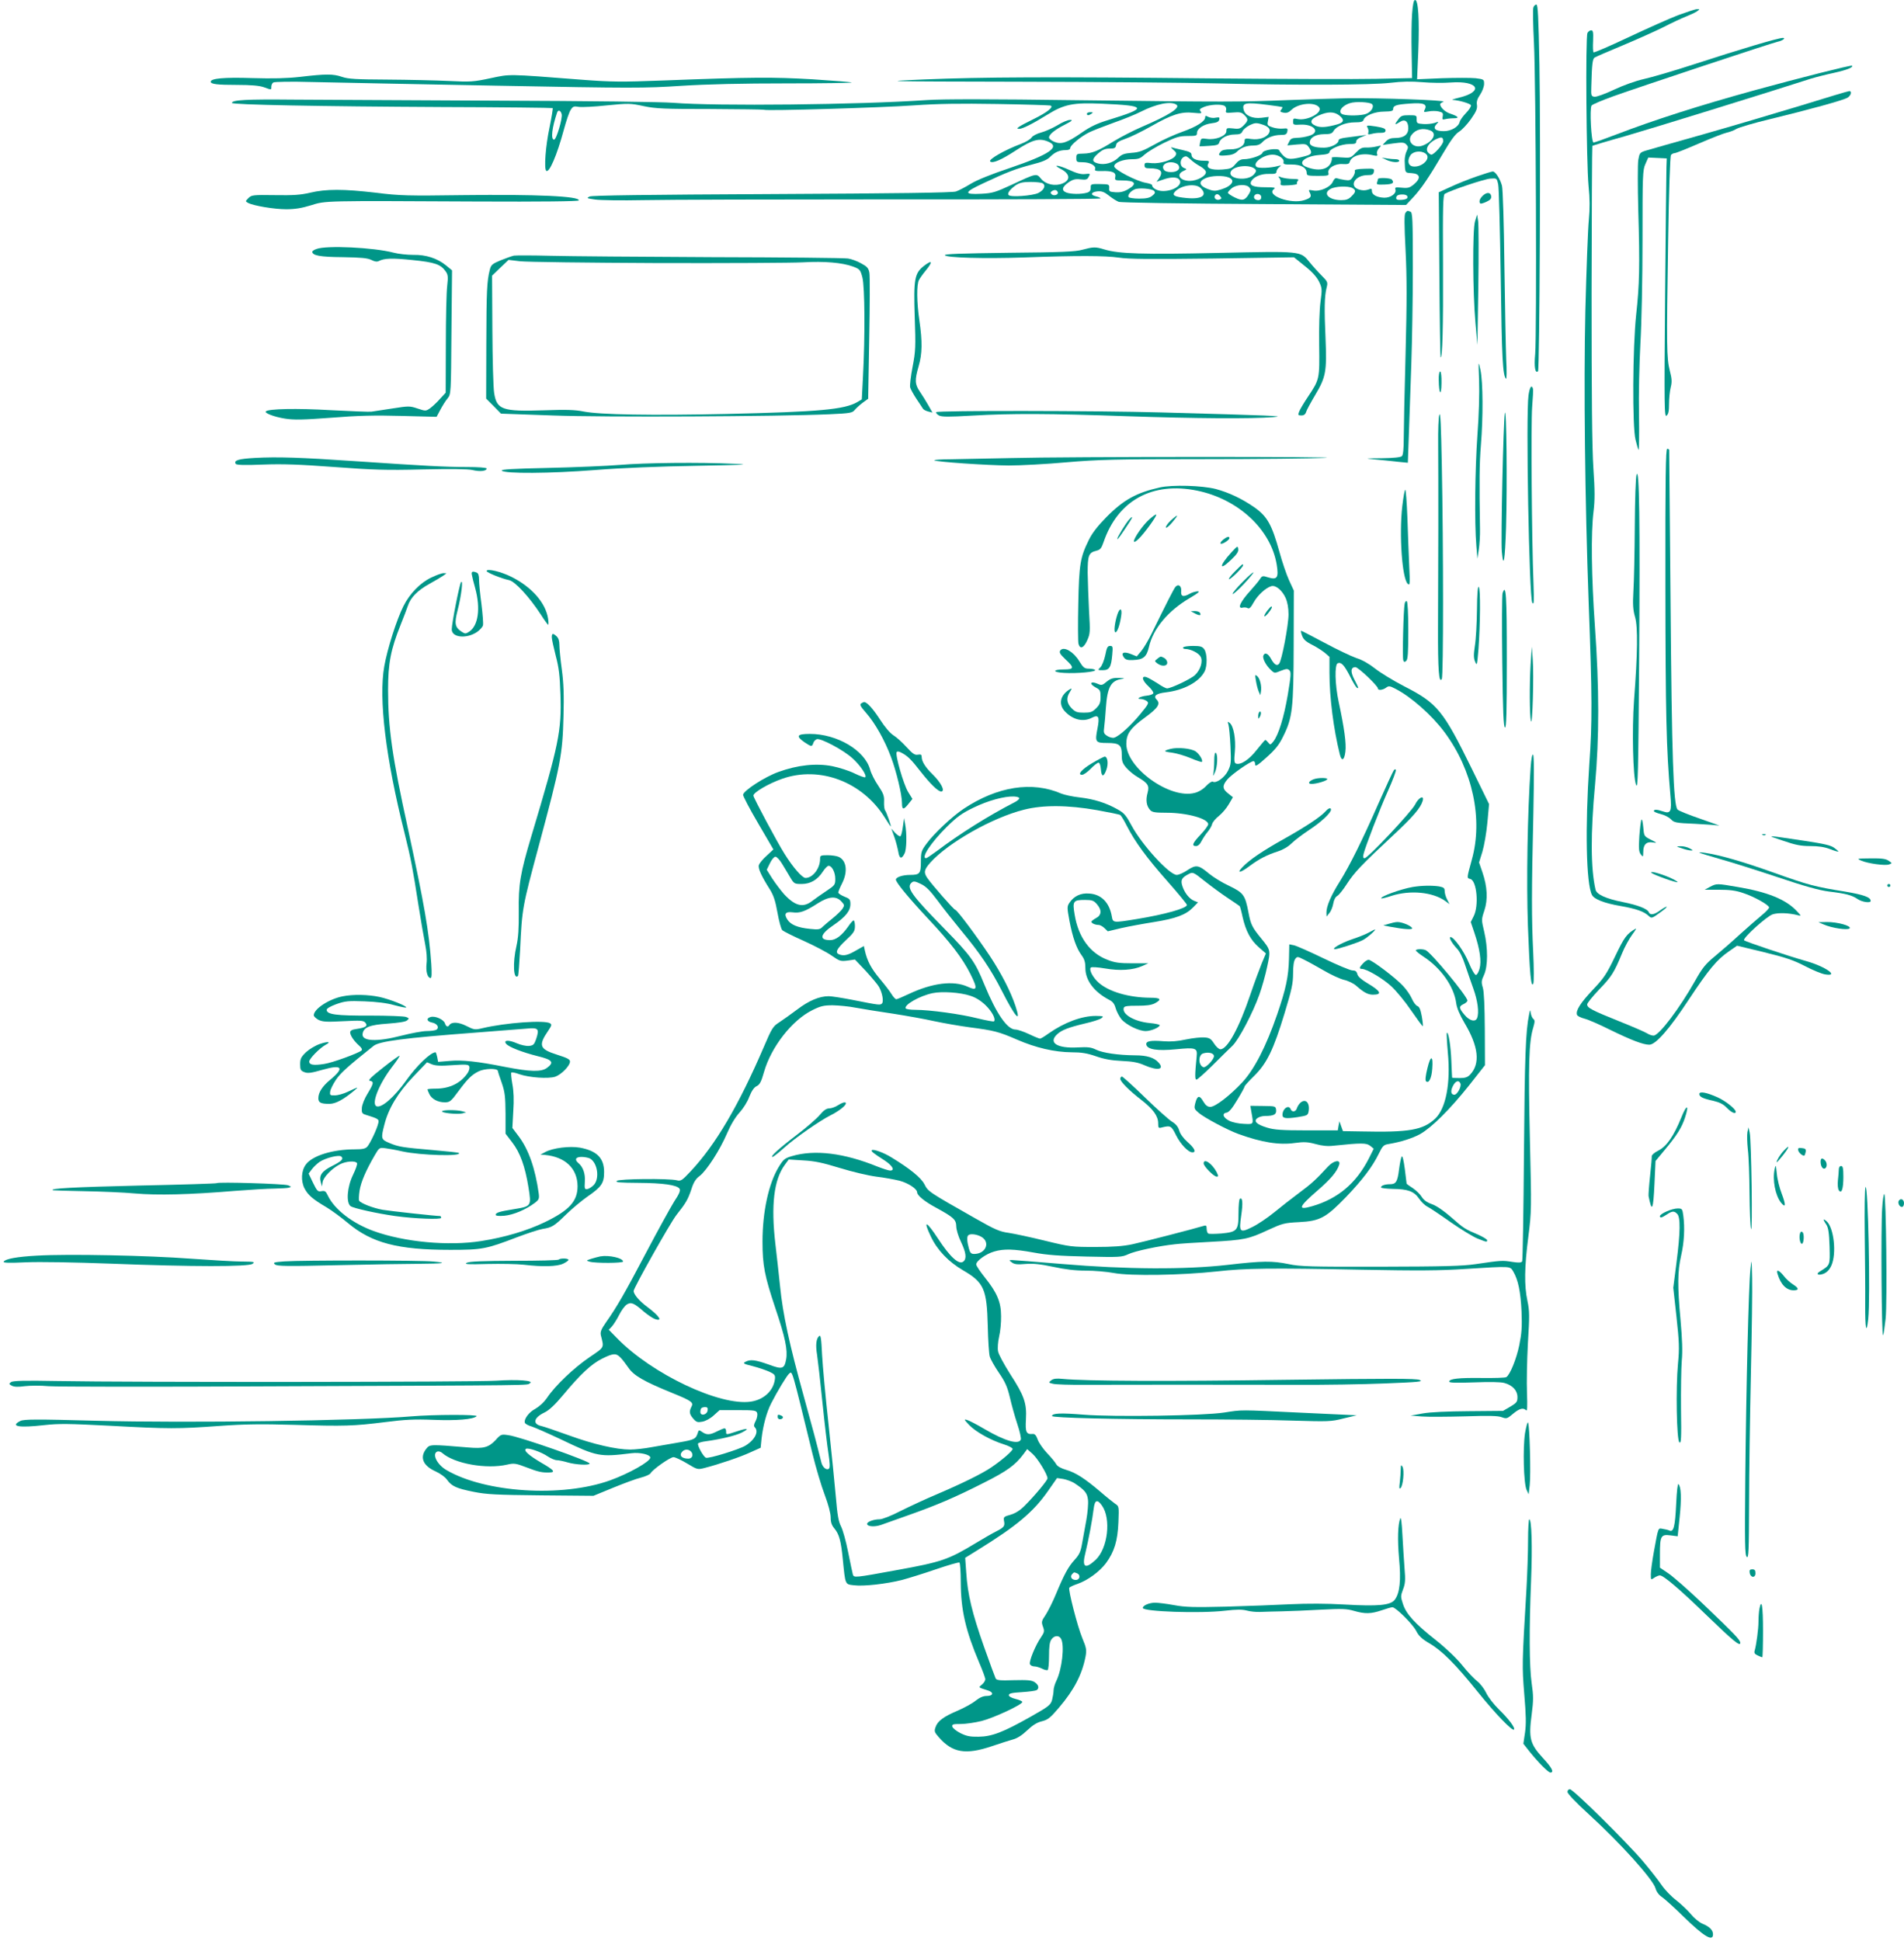<?xml version="1.0" standalone="no"?>
<!DOCTYPE svg PUBLIC "-//W3C//DTD SVG 20010904//EN"
 "http://www.w3.org/TR/2001/REC-SVG-20010904/DTD/svg10.dtd">
<svg version="1.0" xmlns="http://www.w3.org/2000/svg"
 width="1256pt" height="1280pt" viewBox="0 0 1256 1280"
 preserveAspectRatio="xMidYMid meet">
<g transform="translate(0,1280) scale(0.1,-0.1)"
fill="#009688" stroke="none">
<path d="M9315 12708 c-4 -51 -5 -167 -3 -258 l3 -165 -235 -5 c-129 -3 -622
-1 -1095 3 -1063 11 -1504 9 -1890 -7 -296 -13 -289 -13 630 -15 512 -1 1099
-6 1305 -11 530 -13 1013 -11 1143 4 75 9 139 10 210 4 56 -5 141 -6 188 -2
181 13 220 -60 54 -100 -33 -8 -52 -15 -43 -15 43 -2 117 -24 121 -35 3 -7
-12 -31 -33 -52 -21 -22 -39 -48 -41 -58 -7 -32 -56 -61 -104 -61 -57 0 -75
17 -50 45 18 20 18 20 -12 9 -17 -5 -51 -9 -74 -7 -41 3 -44 5 -44 31 1 26 -1
27 -50 27 -45 0 -54 -3 -73 -30 -26 -34 -22 -37 13 -14 33 21 55 4 55 -42 0
-42 -30 -64 -85 -64 -30 0 -47 -6 -63 -23 l-21 -23 70 10 c59 8 72 7 85 -6 14
-14 15 -20 3 -45 -8 -15 -13 -44 -13 -63 3 -83 1 -79 47 -82 56 -4 62 -33 15
-73 -28 -23 -39 -27 -80 -23 -42 4 -48 3 -43 -12 8 -26 -31 -55 -74 -54 -48 2
-81 19 -81 44 0 17 -3 18 -26 9 -19 -6 -37 -6 -60 1 -69 23 -25 95 57 95 31 0
38 4 42 22 4 21 1 22 -63 20 -49 -2 -66 -5 -63 -15 3 -6 -2 -24 -12 -38 -15
-23 -22 -26 -54 -21 -20 3 -43 8 -51 11 -10 4 -19 -3 -28 -23 -16 -36 -86 -67
-132 -57 -28 5 -30 4 -20 -14 14 -27 7 -36 -36 -50 -88 -29 -256 32 -200 73
13 10 2 12 -58 12 -82 0 -109 13 -90 43 18 28 66 47 117 45 36 -1 47 2 47 14
0 9 8 22 18 30 16 13 15 14 -8 8 -48 -13 -125 -16 -140 -6 -33 23 43 81 105
81 39 0 78 -27 72 -49 -3 -14 5 -17 53 -16 63 0 100 -21 100 -57 0 -16 9 -18
74 -18 67 0 74 2 69 19 -8 31 43 63 94 59 32 -2 43 1 46 13 11 42 83 63 154
45 28 -6 32 -5 27 9 -4 9 2 25 12 37 19 20 19 20 -16 12 -19 -5 -50 -8 -69 -7
-27 1 -40 -6 -67 -34 -34 -35 -35 -36 -99 -31 -36 3 -62 2 -60 -2 3 -5 0 -20
-6 -34 -21 -46 -85 -57 -161 -27 -64 24 -13 71 87 79 47 3 65 9 65 19 0 21 78
53 131 53 37 0 46 3 45 16 0 10 12 22 34 30 l35 14 -40 -5 c-22 -3 -64 -8 -92
-12 -35 -4 -53 -10 -53 -19 0 -22 -49 -47 -93 -48 -62 -1 -97 11 -97 33 0 33
37 55 93 56 42 0 54 4 64 21 18 32 80 57 140 57 41 0 54 4 58 17 9 28 74 54
137 54 47 1 58 4 58 17 0 23 22 30 112 36 88 7 115 -4 97 -39 -10 -18 -8 -19
25 -13 19 4 49 4 66 0 27 -6 31 -11 27 -32 -4 -21 -2 -24 17 -19 11 3 37 6 56
6 40 0 31 12 -22 30 -34 10 -68 42 -68 63 0 4 10 11 22 16 27 10 -428 26 -637
23 -82 -2 -256 -7 -385 -12 -318 -13 -405 -13 -1386 -1 -584 8 -897 8 -1000 1
-449 -31 -1390 -41 -1674 -18 -81 6 -548 12 -1160 14 -564 3 -1171 6 -1350 7
-303 3 -400 -2 -400 -22 0 -12 578 -23 1389 -27 398 -1 725 -5 727 -7 2 -2 -7
-60 -21 -128 -26 -122 -37 -270 -22 -285 19 -19 71 102 116 269 16 59 36 119
46 133 14 22 21 25 53 19 20 -3 104 1 186 10 142 14 154 14 242 -5 81 -17 136
-19 439 -19 191 -1 350 -3 354 -5 13 -9 781 14 990 29 160 11 300 13 550 9
185 -3 342 -8 350 -10 26 -8 -20 -45 -114 -91 -97 -48 -120 -63 -92 -63 22 0
90 34 185 93 113 70 171 81 360 73 299 -13 305 -27 45 -107 -76 -23 -120 -44
-179 -85 -95 -66 -134 -79 -180 -59 -19 8 -34 20 -34 28 0 20 38 51 105 85 47
24 54 31 35 31 -14 1 -52 -15 -84 -35 -32 -19 -81 -41 -108 -48 -27 -7 -55
-21 -63 -33 -8 -12 -40 -31 -70 -42 -107 -40 -217 -103 -203 -116 15 -15 73
10 168 72 111 72 154 84 214 59 84 -35 10 -85 -258 -176 -114 -38 -211 -77
-252 -102 -36 -22 -80 -45 -98 -51 -22 -8 -387 -13 -1211 -17 -835 -4 -1187
-9 -1205 -16 -23 -11 -20 -12 35 -20 33 -5 177 -7 320 -4 143 3 880 5 1638 5
757 -1 1377 2 1377 6 0 4 -14 10 -31 14 -39 9 -32 29 12 33 27 2 44 -4 75 -29
21 -17 50 -35 63 -40 14 -6 420 -12 960 -15 l936 -6 46 49 c54 58 102 128 198
291 53 90 82 129 107 144 18 11 53 48 77 82 35 50 43 69 40 93 -4 22 2 42 21
69 14 21 26 53 26 70 0 30 -1 31 -56 38 -30 3 -130 3 -221 0 l-165 -7 8 185
c8 208 0 338 -21 338 -9 0 -15 -26 -20 -92z m-264 -595 c16 -16 -6 -52 -39
-64 -30 -12 -121 -14 -152 -4 -39 12 -12 57 46 75 36 12 131 7 145 -7z m-1291
-3 c30 -20 -46 -69 -235 -150 -55 -24 -134 -65 -177 -91 -101 -63 -143 -81
-200 -82 -46 -1 -48 -2 -48 -29 0 -26 3 -28 43 -28 47 0 89 -23 81 -45 -5 -11
5 -14 43 -13 71 2 96 -9 90 -38 -4 -23 -1 -24 44 -24 89 0 104 -22 39 -59 -28
-16 -52 -21 -82 -19 -39 3 -43 5 -41 28 1 24 -1 25 -61 26 -59 1 -62 0 -61
-25 0 -18 -7 -27 -25 -32 -38 -11 -106 -10 -135 1 -35 13 -29 38 15 68 28 19
44 23 78 19 34 -4 45 -1 52 14 14 25 14 25 -24 21 -25 -3 -56 6 -106 29 -68
31 -112 36 -53 5 62 -31 67 -74 12 -96 -48 -20 -109 -7 -141 30 -31 38 -28 39
-193 -38 -108 -50 -127 -56 -201 -60 -119 -6 -117 9 12 69 159 75 219 97 322
124 68 17 101 31 120 51 31 31 62 44 103 44 18 0 29 5 29 14 0 18 71 77 125
103 22 11 94 39 160 63 66 23 147 56 180 73 105 53 198 71 235 47z m604 -2
c50 -6 93 -13 95 -14 2 -2 -1 -10 -8 -18 -9 -11 -6 -15 16 -19 21 -4 35 1 54
20 45 42 151 52 180 16 29 -34 -77 -92 -142 -78 -26 6 -29 4 -29 -17 0 -21 4
-23 47 -20 93 5 136 -51 58 -74 -22 -7 -58 -13 -80 -13 -32 -1 -42 -6 -51 -26
l-12 -24 63 6 c57 5 63 4 79 -18 24 -35 20 -47 -21 -58 -94 -25 -120 -25 -146
1 -13 13 -26 29 -28 36 -6 18 -107 4 -111 -16 -3 -16 -77 -42 -122 -42 -21 0
-37 -9 -56 -32 -23 -28 -34 -32 -87 -36 -74 -5 -108 9 -93 38 10 18 7 20 -30
20 -50 0 -80 15 -80 39 0 14 -13 21 -57 31 -32 7 -65 15 -73 18 -8 3 -4 -4 10
-16 20 -17 23 -24 14 -39 -17 -28 -101 -54 -156 -49 -43 5 -48 3 -48 -14 0
-16 7 -20 33 -20 75 0 94 -21 62 -67 l-16 -22 42 14 c52 19 93 19 108 1 27
-32 -34 -76 -107 -76 -37 0 -72 19 -72 39 0 5 -18 11 -40 15 -62 10 -210 87
-210 109 0 24 57 47 119 47 41 0 54 5 82 31 18 16 75 51 126 76 81 39 103 46
157 46 56 0 62 2 62 19 -1 29 44 59 97 65 33 4 47 10 50 24 4 15 0 17 -23 13
-15 -4 -37 -1 -49 5 -17 9 -21 9 -21 -3 0 -26 -57 -62 -150 -95 -51 -18 -134
-55 -184 -84 -75 -42 -102 -52 -151 -55 -49 -4 -65 -10 -88 -32 -35 -34 -90
-50 -134 -38 -42 11 -42 28 2 67 27 23 45 31 75 31 32 0 39 4 42 22 2 17 17
27 63 43 33 11 110 49 170 83 135 77 197 97 278 88 52 -5 58 -4 47 9 -10 13
-7 17 23 30 40 16 114 20 136 6 8 -5 12 -18 9 -28 -5 -18 -1 -19 47 -15 44 4
56 1 74 -17 27 -27 26 -36 -5 -68 -22 -22 -32 -25 -70 -20 -41 4 -44 3 -44
-18 0 -32 -73 -60 -129 -51 -36 5 -39 4 -44 -22 -3 -15 -5 -27 -4 -27 1 -1 30
1 64 3 49 3 62 7 66 22 7 28 54 53 101 53 34 0 45 5 52 21 5 12 26 29 47 40
33 16 45 17 77 7 48 -14 65 -33 51 -59 -16 -29 -65 -46 -116 -39 -39 6 -45 4
-45 -12 0 -33 -38 -56 -93 -56 -34 0 -56 -5 -64 -15 -21 -25 -15 -29 36 -25
33 2 56 10 70 24 28 28 63 41 110 41 26 0 44 7 57 21 26 29 75 49 123 49 32 0
39 4 43 23 4 20 1 22 -28 19 -18 -2 -49 1 -69 8 -34 11 -37 15 -31 41 l5 28
-48 -6 c-59 -7 -108 15 -117 53 -12 46 12 51 160 32z m-4659 -61 c7 -26 -35
-169 -50 -168 -23 1 -14 78 20 179 7 20 24 14 30 -11z m5129 -8 c36 -28 33
-46 -11 -59 -72 -20 -112 -23 -143 -10 -45 19 -38 44 18 68 60 27 102 27 136
1z m600 -99 c49 -18 19 -76 -52 -101 -57 -20 -104 30 -69 73 28 36 74 46 121
28z m86 -72 c0 -20 -60 -88 -78 -88 -5 0 -15 7 -22 15 -19 23 2 60 47 84 42
21 53 19 53 -11z m-116 -81 c40 -29 -21 -92 -82 -85 -33 4 -41 38 -18 74 19
27 70 33 100 11z m-1550 -39 c13 -13 41 -33 62 -44 23 -13 39 -29 39 -40 0
-25 -59 -57 -106 -57 -65 0 -93 42 -43 65 25 12 25 12 5 20 -36 13 -27 73 12
77 4 1 18 -9 31 -21z m-83 -34 c21 -25 -1 -49 -46 -49 -24 0 -42 6 -48 17 -16
24 8 48 48 48 18 0 38 -7 46 -16z m507 -28 c11 -10 10 -17 -5 -35 -41 -50
-180 -32 -153 19 20 37 124 47 158 16z m-174 -56 c49 -18 23 -58 -51 -80 -36
-11 -49 -11 -88 4 -56 22 -61 50 -12 71 37 17 115 19 151 5z m-1226 -39 c23
-14 9 -45 -29 -64 -38 -18 -180 -29 -195 -14 -12 11 8 38 46 65 26 17 47 22
99 22 36 0 72 -4 79 -9z m1042 -31 c48 -48 9 -76 -94 -66 -81 8 -98 18 -73 44
42 42 135 54 167 22z m321 4 c11 -13 11 -20 -1 -41 -26 -45 -44 -50 -95 -25
-25 12 -45 26 -45 31 0 5 12 19 26 30 32 25 96 28 115 5z m680 -4 c25 -14 24
-26 -6 -55 -18 -19 -35 -25 -67 -25 -83 0 -125 45 -71 74 32 18 115 21 144 6z
m-1308 -19 c9 -10 7 -17 -12 -32 -17 -14 -39 -19 -87 -19 -34 0 -66 5 -69 10
-8 13 12 39 40 51 27 12 113 5 128 -10z m-635 -9 c5 -17 -27 -27 -41 -13 -9 9
-8 14 3 21 18 11 32 8 38 -8z m1072 -27 c10 -12 9 -16 -5 -21 -19 -8 -40 9
-31 25 10 15 21 14 36 -4z m270 -5 c0 -13 -7 -20 -19 -20 -22 0 -35 15 -26 30
12 19 45 11 45 -10z m965 0 c0 -10 -12 -16 -37 -18 -28 -2 -38 1 -38 12 0 18
17 25 50 23 15 -1 25 -8 25 -17z"/>
<path d="M10115 12750 c-4 -11 -2 -116 4 -233 13 -255 19 -1924 8 -2052 -8
-85 0 -131 19 -113 10 11 18 1572 9 2021 -6 318 -10 397 -20 397 -8 0 -17 -9
-20 -20z"/>
<path d="M11070 12700 c-57 -22 -205 -88 -328 -146 -123 -58 -227 -103 -230
-99 -4 3 -5 37 -3 76 2 57 0 69 -13 69 -8 0 -19 -8 -24 -17 -14 -25 -7 -862 7
-1008 9 -87 9 -149 2 -225 -6 -58 -16 -328 -23 -600 -11 -493 -3 -1244 22
-1930 23 -611 24 -785 4 -1060 -28 -417 -21 -790 18 -863 15 -28 82 -54 187
-72 103 -18 155 -36 186 -65 20 -18 21 -18 75 21 30 21 50 39 44 39 -5 0 -25
-11 -44 -25 -38 -28 -65 -32 -73 -12 -8 23 -73 48 -173 68 -110 22 -172 50
-179 82 -32 140 -33 370 -3 693 28 307 28 638 -1 1044 -23 330 -27 613 -9 757
9 74 9 138 -1 285 -9 134 -12 476 -12 1156 1 531 3 968 5 970 3 2 98 31 213
63 167 48 959 293 1228 380 33 10 103 28 155 39 85 19 127 36 117 47 -6 5
-362 -85 -642 -162 -370 -102 -660 -195 -911 -291 -78 -30 -146 -54 -152 -54
-15 0 -27 226 -13 244 6 8 71 35 143 61 173 62 1044 351 1085 360 31 6 56 25
34 25 -31 0 -273 -72 -596 -177 -126 -41 -270 -83 -320 -94 -54 -12 -133 -40
-197 -70 -59 -28 -117 -49 -130 -47 -21 3 -23 7 -21 63 4 154 8 188 23 196 8
5 91 41 185 80 93 39 214 93 268 120 54 28 121 59 149 70 28 11 60 26 72 34
20 15 20 15 1 15 -11 0 -67 -19 -125 -40z"/>
<path d="M1980 12293 c-90 -10 -179 -12 -317 -8 -184 6 -273 -2 -273 -24 0
-16 44 -21 176 -21 91 0 145 -5 174 -15 53 -19 50 -19 50 4 0 10 6 23 13 27 6
5 120 7 257 3 135 -3 679 -14 1210 -24 906 -17 981 -17 1225 -1 177 11 399 16
694 16 239 0 432 3 429 6 -3 3 -120 12 -259 21 -263 15 -387 15 -989 -8 -267
-10 -333 -10 -530 5 -502 39 -471 38 -605 10 -112 -24 -131 -25 -275 -18 -85
4 -267 8 -405 9 -208 1 -258 4 -299 18 -58 20 -106 20 -276 0z"/>
<path d="M11880 12104 c-168 -51 -458 -137 -645 -190 -187 -53 -358 -101 -380
-108 -38 -12 -40 -16 -48 -62 -4 -27 -4 -175 0 -329 11 -371 8 -492 -14 -692
-23 -215 -26 -736 -4 -823 7 -30 16 -60 20 -67 3 -7 5 96 3 228 -3 134 2 342
9 472 8 133 14 425 14 687 0 423 1 458 19 498 l19 43 61 -3 61 -3 -2 -55 c-1
-30 -5 -415 -9 -855 -6 -740 -5 -799 10 -786 12 10 16 30 16 78 0 35 5 84 11
108 9 35 8 57 -6 110 -21 84 -22 158 -11 845 5 342 13 570 19 578 5 6 16 12
24 12 8 0 80 29 161 64 81 35 163 67 182 71 19 4 49 15 65 25 17 10 116 39
220 64 260 63 485 125 513 142 24 15 30 45 10 43 -7 0 -150 -43 -318 -95z"/>
<path d="M7170 12050 c0 -13 11 -13 30 0 12 8 11 10 -7 10 -13 0 -23 -4 -23
-10z"/>
<path d="M9022 11957 c5 -10 7 -25 4 -33 -4 -11 0 -13 22 -7 15 4 42 8 60 7
23 0 32 4 32 16 0 12 -16 18 -64 26 -61 9 -64 8 -54 -9z"/>
<path d="M9145 11746 c35 -17 85 -21 85 -6 0 6 -11 10 -24 10 -13 0 -39 2 -57
5 l-34 5 30 -14z"/>
<path d="M9740 11636 c-52 -18 -130 -49 -172 -69 l-77 -35 4 -542 c2 -298 6
-544 8 -546 12 -13 18 200 16 611 -2 385 0 460 12 467 42 24 263 98 300 100
43 3 43 3 52 -37 5 -22 12 -301 17 -620 7 -530 13 -642 35 -663 4 -4 5 54 1
128 -3 74 -8 353 -12 620 -3 275 -10 502 -16 525 -12 46 -44 95 -61 94 -7 0
-55 -15 -107 -33z"/>
<path d="M8440 11625 c7 -8 10 -23 8 -32 -4 -16 2 -18 54 -15 33 2 57 6 54 10
-3 3 -1 11 5 19 9 10 3 13 -34 13 -25 0 -58 5 -73 10 -24 9 -25 9 -14 -5z"/>
<path d="M9090 11619 c0 -4 -3 -14 -6 -23 -5 -13 3 -15 50 -13 53 2 65 10 48
32 -8 12 -92 15 -92 4z"/>
<path d="M2045 11529 c-63 -15 -112 -18 -232 -16 -144 2 -153 1 -174 -19 -21
-21 -21 -22 -3 -32 36 -19 173 -42 252 -42 56 0 102 7 163 26 99 31 78 30
1094 25 428 -2 671 1 673 7 9 28 -281 41 -763 35 -366 -5 -415 -4 -577 16
-212 25 -326 25 -433 0z"/>
<path d="M9782 11510 c-21 -20 -28 -41 -17 -52 3 -3 21 2 40 11 25 11 34 22
32 36 -3 27 -28 30 -55 5z"/>
<path d="M9271 11396 c-8 -10 -8 -74 1 -247 9 -181 9 -336 0 -684 -7 -247 -12
-497 -12 -555 0 -70 -4 -110 -12 -118 -8 -8 -54 -13 -132 -14 -116 -1 -118 -1
-46 -8 41 -4 107 -10 146 -15 l71 -7 7 193 c4 107 11 313 16 459 5 146 10 430
10 631 0 325 -2 368 -16 373 -21 8 -20 8 -33 -8z"/>
<path d="M9730 11340 c-17 -58 -15 -467 3 -670 l13 -145 6 385 c3 212 2 405
-1 430 l-7 45 -14 -45z"/>
<path d="M2088 11158 c-16 -5 -28 -14 -28 -18 0 -25 51 -35 201 -36 122 -2
163 -6 188 -18 21 -11 37 -14 49 -8 37 19 87 21 222 7 149 -15 187 -28 220
-75 15 -21 17 -35 10 -95 -5 -38 -9 -213 -9 -387 l-1 -318 -37 -40 c-20 -23
-49 -50 -65 -62 -29 -20 -30 -20 -84 -2 -51 17 -58 17 -166 0 -62 -9 -124 -19
-138 -21 -14 -2 -135 3 -270 10 -224 13 -409 9 -426 -8 -12 -11 56 -37 127
-48 59 -9 118 -8 304 6 174 14 286 17 463 12 l232 -6 25 47 c14 26 35 60 48
75 22 28 22 31 25 436 l4 408 -39 32 c-57 47 -133 72 -217 70 -39 0 -98 6
-131 15 -131 34 -441 49 -507 24z"/>
<path d="M7140 11153 c-44 -13 -140 -17 -483 -20 -320 -4 -427 -8 -424 -16 5
-17 262 -24 522 -15 350 13 535 12 625 -1 66 -10 207 -11 621 -6 l535 8 72
-58 c48 -38 78 -72 93 -102 20 -42 21 -50 10 -132 -7 -51 -11 -169 -9 -286 3
-226 3 -226 -74 -342 -27 -40 -53 -84 -58 -98 -9 -22 -7 -25 15 -25 16 0 26 7
31 23 3 12 31 63 60 112 71 119 77 156 68 375 -9 194 -7 277 7 332 9 36 8 40
-33 81 -24 24 -60 64 -81 90 -59 72 -51 71 -602 59 -494 -11 -655 -6 -750 23
-59 18 -73 17 -145 -2z"/>
<path d="M3390 11114 c-14 -3 -53 -17 -88 -31 -55 -23 -63 -30 -71 -62 -19
-75 -22 -140 -23 -490 l-1 -360 49 -49 49 -50 340 -12 c339 -13 1487 -7 1828
8 134 6 150 9 165 28 9 11 33 33 53 48 l36 26 7 398 c4 219 5 414 1 434 -6 30
-15 40 -54 61 -26 15 -65 29 -87 32 -21 4 -424 8 -894 9 -470 2 -952 6 -1070
9 -118 3 -226 3 -240 1z m950 -49 c459 -1 891 1 959 5 139 8 257 -2 328 -28
45 -17 48 -20 62 -72 16 -63 18 -389 4 -649 l-8 -155 -30 -18 c-86 -49 -250
-64 -860 -78 -501 -11 -837 -5 -945 16 -58 12 -117 13 -265 8 -270 -9 -308 4
-325 113 -6 34 -11 222 -12 418 l-2 357 54 52 55 52 75 -9 c41 -5 451 -10 910
-12z"/>
<path d="M6093 11045 c-60 -48 -67 -87 -59 -333 7 -199 6 -227 -14 -331 -12
-62 -19 -123 -16 -136 3 -12 22 -46 41 -75 20 -29 39 -59 43 -65 4 -7 20 -15
35 -19 l28 -7 -27 48 c-15 26 -40 67 -56 90 -33 49 -35 75 -8 168 24 82 25
162 5 300 -18 121 -19 239 -3 268 6 12 26 40 45 63 49 60 43 73 -14 29z"/>
<path d="M9757 10290 c3 -79 -1 -227 -11 -359 -16 -228 -20 -577 -7 -731 l7
-85 9 60 c5 33 9 94 8 135 -5 316 -4 433 6 555 15 184 14 413 -3 495 -14 64
-14 63 -9 -70z"/>
<path d="M9491 10293 c1 -93 17 -111 18 -20 1 45 -3 77 -9 77 -6 0 -10 -25 -9
-57z"/>
<path d="M10083 10193 c-18 -133 4 -1334 25 -1368 11 -17 12 4 8 125 -12 297
-17 1059 -9 1165 5 61 8 116 5 123 -9 27 -21 9 -29 -45z"/>
<path d="M9927 10075 c-10 -52 -27 -831 -20 -912 11 -120 21 -61 28 160 8 277
3 807 -8 752z"/>
<path d="M6176 10082 c-3 -5 5 -15 18 -22 19 -10 64 -10 219 -1 257 15 513 14
1022 -4 439 -15 821 -18 965 -6 92 7 -10 11 -740 31 -432 12 -1477 13 -1484 2z"/>
<path d="M9495 10065 c-6 -16 -9 -104 -8 -195 1 -91 1 -338 1 -550 -1 -212 -2
-509 -2 -660 -1 -277 6 -371 25 -338 11 19 11 857 0 1418 -5 252 -9 346 -16
325z"/>
<path d="M10986 8937 c1 -850 6 -1077 33 -1382 10 -108 2 -124 -50 -106 -38
13 -59 14 -59 2 0 -5 21 -14 46 -20 25 -6 55 -22 67 -35 20 -21 33 -24 157
-29 74 -4 146 -9 160 -12 14 -4 -39 16 -118 43 -79 27 -149 55 -156 63 -27 28
-38 354 -46 1364 -5 550 -9 1003 -9 1008 -1 4 -7 7 -13 7 -10 0 -13 -187 -12
-903z"/>
<path d="M1683 9780 c-109 -6 -143 -16 -128 -39 4 -8 57 -10 178 -5 132 5 242
1 472 -16 254 -19 343 -22 582 -16 186 4 298 3 330 -4 49 -12 93 -7 93 10 0 6
-53 10 -132 10 -138 0 -271 7 -743 39 -348 24 -508 29 -652 21z"/>
<path d="M6665 9779 c-154 -3 -331 -7 -394 -8 -63 0 -112 -4 -108 -7 10 -10
346 -33 492 -34 77 0 248 9 380 21 211 18 319 21 900 21 363 0 725 4 805 8
184 9 -1699 9 -2075 -1z"/>
<path d="M4090 9734 c-85 -7 -298 -16 -473 -20 -232 -5 -315 -10 -307 -18 20
-21 319 -19 615 4 174 14 428 24 670 28 319 6 365 8 250 13 -230 11 -590 7
-755 -7z"/>
<path d="M10796 9670 c-6 -14 -11 -167 -12 -340 -1 -173 -5 -365 -9 -427 -5
-90 -3 -124 11 -173 19 -67 17 -237 -7 -550 -14 -196 -7 -500 13 -555 13 -35
15 52 21 845 6 896 1 1248 -17 1200z"/>
<path d="M7650 9585 c-152 -34 -238 -81 -350 -194 -59 -60 -95 -106 -117 -151
-57 -115 -65 -162 -70 -422 -3 -131 -2 -249 1 -263 10 -39 35 -30 58 22 20 44
20 57 12 193 -4 80 -8 193 -9 251 0 117 6 134 58 147 25 6 33 16 47 57 94 275
322 400 618 339 271 -56 486 -256 524 -488 14 -86 3 -102 -56 -84 -37 12 -40
11 -55 -12 -9 -14 -37 -47 -62 -75 -67 -73 -90 -123 -50 -112 10 2 25 1 32 -4
10 -6 21 5 39 38 26 47 79 96 116 107 29 9 72 -27 95 -78 12 -27 19 -65 19
-108 0 -69 -44 -303 -62 -325 -14 -18 -33 -6 -54 33 -19 35 -41 44 -50 20 -7
-18 17 -64 49 -94 24 -23 25 -23 66 -6 37 14 45 15 57 3 12 -12 10 -35 -11
-162 -26 -151 -61 -263 -95 -307 -19 -23 -21 -24 -34 -7 -7 9 -16 17 -19 17
-3 0 -28 -30 -57 -66 -51 -65 -106 -101 -137 -90 -11 5 -13 20 -7 80 7 82 -8
167 -34 188 -14 11 -15 10 -8 -12 4 -14 10 -77 13 -141 5 -107 4 -121 -16
-162 -22 -45 -79 -86 -101 -72 -6 3 -25 -9 -43 -28 -19 -21 -50 -40 -75 -46
-162 -44 -452 163 -452 323 0 66 27 104 122 173 89 65 105 92 77 120 -23 23
-1 40 62 47 118 14 219 68 255 137 19 37 18 119 -2 147 -13 18 -25 22 -74 22
-32 0 -62 -4 -65 -10 -3 -5 3 -10 15 -10 34 0 88 -27 100 -51 17 -30 -1 -87
-37 -121 -27 -26 -158 -88 -185 -88 -7 0 -36 15 -63 34 -28 18 -60 36 -72 40
-36 12 -29 -22 13 -60 20 -19 34 -39 32 -46 -3 -7 -22 -14 -44 -16 -41 -4 -74
-22 -38 -22 11 0 28 -6 38 -13 17 -12 14 -19 -43 -88 -64 -77 -138 -144 -171
-154 -11 -3 -31 2 -45 11 -24 15 -26 22 -21 58 3 23 8 79 11 126 10 142 34
183 110 193 18 2 9 5 -22 6 -42 1 -57 -4 -83 -25 -27 -23 -34 -25 -56 -15 -51
23 -63 2 -14 -24 27 -14 30 -21 30 -61 0 -37 -5 -51 -29 -75 -25 -25 -37 -29
-81 -29 -44 0 -56 4 -81 29 -33 34 -37 69 -11 108 13 21 14 25 2 19 -67 -39
-81 -102 -32 -151 52 -53 118 -68 174 -39 45 23 53 8 38 -69 -18 -91 -14 -97
64 -97 81 0 96 -13 96 -80 0 -41 5 -55 31 -85 18 -20 51 -47 74 -60 69 -41 78
-56 65 -105 -13 -47 -7 -86 17 -112 13 -15 33 -18 107 -18 136 0 276 -39 276
-76 0 -8 -22 -39 -50 -68 -54 -57 -61 -76 -30 -76 12 0 26 12 36 33 9 17 27
45 40 60 13 16 27 39 30 52 3 13 23 37 45 54 21 17 51 52 65 77 l27 46 -31 25
c-39 30 -40 52 -5 93 27 33 152 120 172 120 6 0 11 -9 11 -21 0 -17 14 -9 75
46 59 53 83 83 110 139 61 122 68 184 69 596 l1 365 -31 67 c-17 37 -46 122
-64 188 -50 180 -80 234 -165 294 -84 58 -167 97 -255 121 -90 23 -286 29
-370 10z"/>
<path d="M9250 9459 c-21 -186 -1 -473 36 -509 15 -14 16 -3 10 120 -3 74 -9
217 -12 318 -4 100 -10 182 -14 182 -4 0 -13 -50 -20 -111z"/>
<path d="M7582 9375 c-43 -38 -102 -123 -102 -145 0 -8 13 -2 31 16 38 36 123
154 116 160 -3 3 -23 -11 -45 -31z"/>
<path d="M7723 9367 c-20 -19 -34 -39 -32 -46 2 -6 21 9 42 34 45 53 41 58
-10 12z"/>
<path d="M7448 9373 c-24 -27 -78 -116 -78 -127 0 -10 28 29 85 117 20 31 16
36 -7 10z"/>
<path d="M8069 9241 c-13 -11 -21 -22 -17 -26 8 -8 58 23 58 36 0 14 -16 10
-41 -10z"/>
<path d="M8124 9158 c-82 -89 -85 -129 -4 -51 39 37 51 55 48 72 -3 23 -5 21
-44 -21z"/>
<path d="M8145 9030 c-27 -27 -44 -50 -37 -50 12 0 92 79 92 92 0 13 -3 10
-55 -42z"/>
<path d="M3210 9034 c0 -10 99 -50 148 -60 39 -8 133 -110 209 -226 24 -38 46
-68 49 -68 3 0 3 19 -1 43 -17 102 -107 205 -240 272 -69 35 -165 58 -165 39z"/>
<path d="M3113 9008 c2 -13 12 -52 22 -88 36 -133 20 -247 -40 -286 -23 -15
-27 -15 -50 0 -44 29 -49 53 -26 142 24 93 38 207 22 184 -11 -18 -61 -271
-61 -311 0 -54 97 -64 167 -17 18 13 36 32 39 44 3 11 -2 74 -10 139 -9 66
-16 138 -16 161 0 29 -5 44 -16 48 -28 11 -36 6 -31 -16z"/>
<path d="M8196 8961 c-38 -38 -67 -73 -65 -78 2 -5 35 24 73 64 38 41 67 75
64 78 -2 2 -35 -26 -72 -64z"/>
<path d="M2845 8991 c-72 -34 -142 -105 -184 -189 -44 -87 -106 -282 -126
-396 -38 -214 9 -606 134 -1102 41 -164 55 -239 90 -465 17 -108 38 -229 46
-268 9 -45 13 -93 9 -125 -6 -53 6 -96 27 -96 7 0 8 31 4 93 -15 216 -46 392
-154 892 -104 474 -131 665 -131 916 0 176 18 266 83 429 19 47 40 102 47 123
18 56 64 103 144 147 39 22 80 46 91 54 l20 15 -20 1 c-11 0 -47 -13 -80 -29z"/>
<path d="M7753 8928 c-10 -12 -59 -108 -157 -308 -20 -42 -50 -92 -67 -113
l-30 -36 -40 16 c-47 18 -67 8 -45 -23 11 -15 25 -19 61 -17 67 2 89 21 104
85 27 121 125 239 270 324 56 33 69 44 51 44 -14 -1 -36 -7 -50 -15 -44 -25
-62 -20 -58 17 3 35 -20 50 -39 26z"/>
<path d="M9743 8777 c-1 -89 -7 -196 -14 -237 -9 -60 -8 -81 2 -105 12 -28 13
-22 22 85 12 168 14 397 2 409 -7 7 -11 -44 -12 -152z"/>
<path d="M9912 8888 c-4 -13 -5 -216 -2 -452 4 -331 8 -430 18 -434 9 -3 12
91 12 447 0 428 -5 507 -28 439z"/>
<path d="M9266 8818 c-8 -38 -16 -357 -9 -373 4 -12 9 -13 19 -4 11 9 14 52
14 200 0 111 -4 190 -10 194 -5 3 -12 -4 -14 -17z"/>
<path d="M8361 8774 c-30 -38 -26 -55 4 -19 23 28 31 45 21 45 -3 0 -14 -12
-25 -26z"/>
<path d="M7371 8748 c-18 -55 -25 -118 -13 -118 12 0 29 46 38 108 8 51 -9 58
-25 10z"/>
<path d="M7883 8754 c30 -16 44 -14 32 5 -3 6 -18 11 -33 11 l-27 -1 28 -15z"/>
<path d="M8586 8618 c10 -34 23 -47 74 -73 26 -13 61 -36 79 -50 l31 -27 0
-106 c0 -161 27 -371 68 -536 12 -50 30 -42 37 16 7 55 -7 155 -44 328 -25
116 -28 248 -6 256 23 9 43 -13 81 -87 18 -37 38 -70 44 -74 15 -9 13 -2 -15
52 -28 53 -25 83 6 83 19 0 149 -124 149 -141 0 -14 33 -10 54 6 16 12 24 12
60 -7 104 -53 241 -174 325 -287 186 -250 255 -574 180 -841 -34 -124 -34
-121 -10 -127 43 -11 58 -176 22 -246 l-19 -38 24 -71 c36 -107 48 -187 34
-237 -6 -22 -17 -41 -24 -41 -8 0 -29 37 -47 81 -31 75 -98 169 -120 169 -14
0 8 -40 42 -76 18 -18 39 -61 53 -105 14 -41 38 -112 55 -159 29 -80 39 -158
25 -194 -11 -29 -51 -18 -83 21 -38 45 -38 56 -6 71 14 6 25 17 25 23 0 28
-242 320 -276 333 -23 9 -64 7 -64 -2 0 -5 23 -23 50 -41 115 -75 201 -196
216 -306 4 -33 23 -77 54 -130 94 -157 106 -270 38 -342 -17 -18 -33 -23 -70
-23 -26 0 -48 1 -49 3 0 1 -3 51 -5 111 -4 100 -19 194 -30 184 -2 -3 1 -62 7
-131 19 -202 -13 -367 -83 -434 -81 -76 -171 -92 -486 -85 l-123 2 -12 33 -11
32 -6 -30 -5 -30 -205 0 c-166 0 -216 4 -261 18 -70 21 -92 43 -64 63 10 8 33
14 49 14 59 0 77 10 74 39 -3 26 -4 26 -87 27 l-83 1 7 -41 c15 -84 17 -81
-50 -78 -33 1 -76 10 -95 20 -41 20 -52 49 -19 54 15 2 37 27 70 83 27 44 49
84 49 89 0 5 29 37 64 71 83 82 127 172 200 413 47 155 56 196 56 261 0 50 5
84 14 96 13 18 15 18 62 -6 27 -13 85 -46 129 -71 44 -26 103 -53 130 -60 28
-6 64 -24 80 -38 51 -45 78 -60 112 -60 63 0 52 23 -34 74 -42 25 -65 45 -69
61 -5 19 -13 25 -33 25 -14 0 -100 36 -191 80 -91 44 -179 83 -195 86 l-30 6
-2 -94 c-3 -119 -20 -199 -78 -368 -73 -212 -150 -361 -229 -447 -82 -88 -179
-163 -212 -163 -18 0 -31 10 -46 35 -25 44 -40 41 -53 -10 -9 -36 -7 -39 23
-65 40 -33 188 -112 262 -139 152 -55 268 -74 372 -59 60 8 84 7 136 -7 43
-12 80 -16 120 -11 182 19 216 19 241 -1 l23 -19 -32 -64 c-83 -163 -204 -266
-374 -315 -99 -29 -91 -6 37 105 86 74 127 124 141 168 12 38 -37 29 -76 -14
-76 -83 -108 -112 -189 -172 -46 -34 -120 -92 -164 -128 -44 -36 -108 -79
-143 -96 -84 -42 -90 -35 -74 76 12 82 9 121 -9 110 -5 -3 -9 -45 -9 -95 0
-114 -8 -124 -113 -134 -42 -3 -81 -4 -87 0 -5 3 -10 17 -10 31 0 20 -4 24
-17 20 -58 -18 -402 -107 -473 -122 -61 -13 -130 -18 -245 -18 -154 0 -166 1
-330 41 -93 23 -201 46 -240 52 -60 8 -90 21 -220 95 -312 177 -312 177 -337
226 -22 43 -96 103 -216 176 -51 32 -122 58 -131 48 -6 -6 6 -17 84 -67 52
-34 71 -67 37 -67 -10 0 -47 12 -83 26 -221 90 -415 114 -566 69 -47 -14 -55
-21 -87 -73 -66 -109 -106 -296 -106 -490 0 -158 14 -227 84 -437 66 -195 83
-278 72 -340 -12 -64 -25 -68 -116 -34 -87 31 -120 35 -152 18 -19 -10 -14
-14 48 -29 39 -10 88 -27 110 -37 34 -16 39 -22 36 -48 -9 -76 -72 -136 -159
-149 -204 -30 -652 182 -882 418 l-55 56 21 22 c11 13 33 47 47 75 14 29 37
60 50 69 29 19 48 11 114 -47 24 -20 56 -42 72 -48 55 -19 31 19 -49 79 -52
38 -91 83 -91 106 0 20 242 450 283 502 62 78 75 101 98 169 14 45 29 69 54
87 47 36 135 173 181 281 25 58 54 106 82 137 24 26 53 71 65 105 16 39 31 62
49 70 20 10 30 29 48 93 47 165 185 342 319 408 54 27 75 32 135 32 39 -1 107
-7 151 -16 44 -8 154 -26 244 -39 90 -14 214 -36 275 -50 61 -13 165 -31 231
-40 162 -21 193 -29 313 -81 126 -55 249 -83 361 -84 65 0 102 -6 160 -26 54
-19 103 -28 171 -31 71 -3 109 -10 151 -29 86 -37 133 -28 92 18 -29 33 -77
48 -155 48 -112 1 -213 16 -257 37 -32 16 -54 19 -123 15 -134 -7 -194 31
-135 86 30 29 76 46 184 72 50 11 99 27 109 35 17 13 13 14 -37 15 -93 0 -208
-43 -312 -116 -26 -19 -51 -34 -56 -34 -5 0 -38 13 -73 30 -34 16 -75 30 -89
30 -54 0 -125 102 -205 296 -62 153 -89 190 -264 369 -220 224 -254 273 -215
305 12 10 23 8 60 -10 34 -16 60 -43 109 -108 35 -48 105 -136 155 -197 123
-148 197 -256 270 -400 89 -175 130 -220 90 -100 -32 96 -92 213 -169 330 -86
129 -217 305 -229 305 -8 0 -155 167 -184 210 -25 36 -21 55 21 102 118 131
409 296 617 348 125 32 289 31 482 -3 78 -14 147 -28 153 -32 6 -4 26 -37 44
-73 53 -103 129 -208 269 -366 70 -79 127 -149 127 -154 0 -22 -146 -63 -330
-93 -160 -26 -158 -26 -166 19 -16 90 -69 144 -148 149 -57 5 -102 -17 -132
-62 -15 -24 -15 -31 1 -118 21 -110 46 -181 80 -227 19 -26 25 -46 25 -85 0
-81 58 -157 157 -209 24 -12 35 -27 43 -56 6 -21 23 -53 37 -71 32 -38 115
-79 161 -79 34 0 92 24 92 39 0 4 -30 11 -66 14 -103 10 -187 60 -170 102 3 9
28 13 88 12 60 0 92 4 116 16 48 26 39 37 -30 37 -141 1 -272 39 -340 99 -39
34 -66 87 -52 100 5 5 47 2 94 -6 97 -17 184 -11 245 16 l40 18 -105 0 c-85 0
-116 4 -164 23 -116 44 -193 150 -217 299 -15 88 -9 96 67 96 49 0 59 -4 80
-28 34 -39 31 -73 -6 -92 -16 -9 -30 -19 -30 -24 0 -10 25 -21 48 -21 8 0 26
-9 38 -21 l22 -21 88 21 c49 11 146 29 216 40 145 23 211 48 258 96 l33 34
-25 10 c-31 12 -63 51 -78 97 -13 40 -5 56 42 80 27 14 30 13 105 -47 42 -33
111 -84 152 -111 42 -28 77 -52 79 -54 2 -1 11 -33 19 -71 21 -93 53 -153 108
-201 l46 -40 -27 -64 c-14 -35 -49 -128 -76 -208 -75 -221 -151 -360 -197
-360 -10 0 -29 17 -42 38 -20 31 -30 38 -64 40 -22 2 -76 -4 -120 -13 -55 -12
-101 -16 -150 -12 -84 7 -117 1 -113 -22 7 -33 73 -43 196 -31 131 13 142 9
136 -48 -12 -123 -12 -152 -1 -152 6 0 54 43 107 95 52 52 111 110 130 128 42
40 136 219 178 338 17 47 40 129 51 182 24 110 23 112 -38 187 -60 73 -70 92
-85 172 -22 116 -33 130 -128 176 -46 21 -105 58 -133 81 -68 57 -85 60 -142
22 -25 -17 -57 -31 -70 -31 -49 0 -230 198 -299 327 -35 65 -48 81 -91 105
-76 43 -156 68 -250 79 -47 5 -101 17 -121 25 -193 84 -422 48 -645 -100 -74
-49 -196 -163 -244 -229 -35 -47 -38 -56 -38 -119 0 -79 -7 -88 -72 -88 -48 0
-93 -15 -93 -31 0 -18 83 -119 209 -254 151 -160 230 -264 282 -367 50 -100
47 -115 -18 -85 -93 42 -232 25 -387 -48 -40 -19 -78 -35 -83 -35 -6 0 -20 15
-31 33 -10 17 -46 64 -79 103 -56 67 -83 118 -98 187 l-6 28 -53 -30 c-53 -31
-80 -37 -110 -25 -29 11 -17 36 44 93 53 49 60 61 60 94 0 20 -4 37 -9 37 -4
0 -21 -18 -36 -41 -42 -59 -81 -89 -119 -89 -75 0 -66 39 23 99 79 54 111 94
111 138 0 31 -4 36 -40 50 -22 9 -40 21 -40 27 0 6 11 33 25 60 39 77 30 151
-22 175 -13 6 -46 11 -73 11 -47 0 -50 -2 -50 -25 0 -62 -48 -125 -96 -125
-22 0 -83 70 -139 160 -47 74 -205 370 -205 383 0 21 101 80 190 111 248 87
530 -20 677 -256 20 -32 37 -58 39 -58 5 0 -28 94 -37 106 -5 6 -8 31 -7 56 2
39 -4 55 -38 106 -23 33 -47 81 -54 107 -35 127 -218 235 -397 235 -86 0 -95
-14 -36 -55 45 -30 50 -31 58 -6 3 11 13 22 23 26 25 9 176 -71 236 -126 52
-47 96 -113 84 -125 -4 -3 -35 8 -70 25 -36 18 -102 39 -147 48 -106 21 -229
8 -356 -38 -89 -32 -227 -121 -233 -150 -1 -8 43 -93 99 -188 l101 -173 -45
-42 c-25 -22 -48 -50 -51 -62 -6 -21 17 -72 73 -160 24 -39 36 -74 50 -153 10
-56 24 -108 32 -116 8 -7 71 -39 141 -70 71 -32 153 -75 184 -97 53 -37 60
-39 106 -33 l48 7 73 -77 c39 -43 78 -89 86 -104 22 -40 31 -94 20 -108 -12
-13 -15 -13 -196 23 -67 13 -137 24 -156 24 -61 0 -131 -29 -207 -87 -41 -31
-95 -69 -119 -85 -41 -26 -49 -38 -101 -160 -167 -389 -320 -649 -485 -824
-55 -59 -64 -65 -90 -58 -52 13 -383 10 -396 -4 -10 -10 18 -12 142 -13 164
-1 256 -14 272 -39 7 -12 -2 -34 -36 -85 -24 -39 -107 -189 -184 -335 -142
-270 -194 -360 -266 -462 -32 -46 -38 -63 -33 -85 21 -84 26 -75 -75 -144
-103 -70 -225 -186 -279 -266 -21 -31 -52 -59 -78 -74 -43 -22 -78 -70 -69
-93 3 -7 23 -18 45 -24 22 -7 110 -46 197 -87 234 -112 251 -115 461 -89 56 7
124 -9 124 -29 0 -26 -141 -105 -265 -150 -318 -114 -824 -82 -1080 68 -62 36
-97 107 -60 122 9 3 23 -1 33 -10 80 -70 291 -108 429 -76 44 10 55 9 128 -19
77 -30 104 -35 153 -33 38 2 25 17 -55 63 -85 50 -121 82 -103 93 15 9 102
-21 145 -51 20 -13 46 -24 59 -24 12 0 45 -7 72 -15 51 -15 144 -20 144 -7 -1
16 -463 178 -536 187 -48 7 -50 6 -86 -34 -45 -47 -78 -56 -181 -47 -252 21
-251 21 -275 -9 -45 -57 -21 -112 62 -149 30 -14 63 -37 75 -55 31 -43 62 -57
177 -80 84 -17 150 -20 444 -23 l345 -3 129 53 c71 29 154 60 184 67 31 8 60
21 64 29 14 25 129 106 151 106 11 0 52 -19 90 -42 68 -41 70 -41 116 -29 94
24 238 73 302 103 l67 30 6 61 c10 86 33 172 63 231 39 77 103 183 119 197 22
18 15 39 154 -529 22 -90 58 -211 80 -269 25 -66 40 -124 40 -151 0 -32 7 -52
25 -73 31 -38 43 -81 55 -204 17 -170 14 -163 74 -170 63 -8 213 9 316 35 41
11 142 42 223 70 82 28 152 48 156 45 5 -2 9 -62 9 -132 1 -182 32 -317 122
-529 22 -51 40 -100 40 -109 0 -9 -10 -25 -22 -35 -25 -20 -26 -18 37 -38 42
-12 39 -37 -5 -37 -24 0 -47 -10 -75 -32 -22 -18 -74 -46 -115 -64 -93 -39
-135 -69 -148 -109 -10 -27 -8 -34 21 -67 90 -103 177 -118 351 -59 56 19 119
39 141 45 26 7 59 28 91 59 36 34 64 52 97 60 40 10 56 23 113 90 99 116 152
218 175 336 8 45 6 57 -21 122 -33 80 -94 319 -86 333 4 5 27 16 54 25 67 23
146 81 188 137 55 75 77 147 82 270 4 105 4 105 -22 122 -14 10 -58 45 -97 79
-100 85 -162 126 -225 144 -34 10 -58 23 -66 37 -6 12 -33 45 -61 74 -27 29
-55 69 -62 90 -9 26 -19 37 -31 36 -44 -4 -51 11 -46 96 6 107 -11 156 -104
299 -40 63 -77 131 -80 150 -4 21 -1 62 7 97 8 33 14 94 13 135 0 93 -27 155
-107 255 -31 39 -57 77 -57 86 0 23 63 69 118 85 63 19 131 17 263 -7 86 -16
170 -22 346 -26 219 -5 234 -4 275 15 43 21 202 55 308 66 30 4 137 11 237 16
220 12 250 18 378 78 94 43 106 47 205 52 138 7 177 29 309 165 108 113 175
200 217 287 25 51 32 58 64 63 79 13 159 38 209 66 77 44 197 164 320 318
l107 136 -1 235 c-1 151 -5 250 -13 276 -11 36 -10 47 8 85 26 58 26 177 1
284 -19 80 -19 80 1 140 24 73 20 157 -13 253 l-22 64 22 71 c12 40 27 127 33
193 l11 121 -112 229 c-191 390 -229 436 -448 548 -72 37 -158 90 -192 117
-38 30 -84 57 -123 69 -35 12 -129 57 -211 101 -81 43 -150 79 -153 79 -3 0
-2 -10 2 -22z m-1862 -1083 c0 -5 -13 -17 -29 -25 -172 -88 -366 -210 -514
-322 -35 -26 -68 -48 -72 -48 -36 0 32 103 136 206 67 66 99 90 176 127 96 47
206 77 269 74 19 -1 35 -6 34 -12z m-1566 -430 c15 -24 39 -65 54 -90 26 -44
29 -45 76 -45 58 0 105 27 141 83 13 20 30 37 37 37 22 0 44 -43 44 -86 0 -39
-3 -43 -57 -79 -32 -21 -74 -51 -94 -66 -61 -48 -113 -35 -186 43 -22 25 -57
71 -78 103 l-37 59 21 43 c11 24 28 43 36 43 9 0 28 -20 43 -45z m392 -250
c21 -23 22 -26 7 -49 -9 -13 -38 -41 -64 -62 -26 -21 -57 -47 -67 -57 -16 -17
-28 -19 -84 -13 -80 8 -125 27 -147 60 -26 39 -14 55 34 49 47 -7 83 6 165 59
72 46 121 51 156 13z m850 -622 c36 -11 71 -33 102 -63 42 -41 69 -92 55 -106
-3 -3 -52 6 -109 20 -110 28 -315 56 -410 56 -31 0 -59 4 -63 9 -14 23 91 83
177 101 61 13 183 5 248 -17z m1608 -396 c4 -20 -52 -81 -70 -75 -34 12 -35
82 0 91 34 10 67 2 70 -16z m1626 -183 c8 -20 -21 -74 -40 -74 -23 0 -27 25
-9 59 17 33 39 40 49 15z m-4094 -557 c81 -25 187 -50 240 -57 52 -6 121 -19
154 -27 59 -16 116 -54 116 -77 0 -20 50 -61 125 -101 115 -63 132 -78 133
-122 0 -21 13 -66 31 -103 34 -71 39 -111 16 -130 -29 -24 -88 30 -167 151
-78 119 -101 126 -48 15 42 -90 117 -168 213 -224 138 -80 157 -124 163 -367
2 -93 8 -184 13 -201 5 -18 32 -66 60 -107 42 -61 56 -93 73 -164 11 -48 33
-127 49 -175 16 -47 26 -93 23 -102 -14 -36 -106 -9 -239 69 -49 29 -101 56
-115 60 -23 7 -21 3 14 -34 44 -45 142 -100 229 -127 31 -10 57 -23 57 -30 0
-13 -69 -73 -140 -121 -61 -42 -198 -109 -360 -178 -74 -31 -183 -82 -241
-111 -60 -31 -119 -54 -137 -54 -38 0 -82 -16 -82 -30 0 -18 49 -22 92 -7 24
9 106 38 183 65 184 65 306 117 495 213 153 77 207 116 261 188 l25 34 35 -31
c34 -30 99 -136 99 -162 0 -13 -83 -113 -151 -181 -31 -31 -60 -49 -93 -59
-44 -12 -47 -15 -43 -40 7 -34 1 -43 -50 -69 -24 -12 -84 -46 -133 -76 -184
-111 -225 -126 -530 -181 -273 -50 -277 -50 -284 -28 -3 11 -17 77 -31 147
-14 71 -35 147 -47 170 -17 33 -24 74 -34 192 -7 83 -29 298 -48 478 -20 180
-39 388 -43 462 -5 108 -9 133 -19 124 -20 -17 -25 -59 -14 -124 5 -33 21
-173 35 -311 14 -137 32 -290 40 -340 9 -58 11 -92 4 -99 -15 -15 -43 7 -51
41 -34 137 -54 212 -116 436 -95 343 -138 542 -156 723 -9 83 -22 208 -31 280
-30 257 -10 426 63 524 l25 34 96 -6 c75 -4 127 -15 241 -50z m930 -452 c66
-34 35 -115 -44 -115 -20 0 -27 7 -35 38 -12 43 -14 76 -4 85 11 12 53 8 83
-8z m-2377 -798 c12 -12 36 -43 53 -68 35 -51 100 -89 284 -164 133 -54 147
-64 131 -93 -16 -31 -14 -48 12 -78 21 -24 28 -26 61 -20 21 4 54 22 75 42
l38 34 121 0 c111 0 121 -2 127 -20 3 -10 -1 -33 -10 -51 -12 -22 -14 -34 -6
-42 29 -29 -1 -85 -63 -122 -45 -26 -241 -86 -259 -79 -17 6 -59 83 -52 94 3
5 27 12 53 15 91 12 197 37 235 57 56 28 39 32 -32 8 -74 -24 -71 -24 -71 0 0
11 -5 20 -10 20 -6 0 -28 -9 -50 -20 -47 -24 -68 -25 -98 -4 -20 14 -23 14
-28 -3 -13 -43 -22 -48 -120 -65 -54 -9 -137 -24 -184 -32 -47 -9 -111 -16
-143 -16 -91 0 -244 35 -405 94 -81 29 -162 57 -180 61 -61 13 -52 55 19 89
30 14 69 50 124 116 115 138 186 204 256 239 74 37 93 38 122 8z m575 -349
c-4 -30 -48 -39 -48 -10 0 10 3 22 7 25 3 4 15 7 25 7 14 0 19 -6 16 -22z
m-108 -273 c16 -20 6 -45 -19 -45 -46 0 -64 23 -39 48 16 16 43 15 58 -3z
m2525 -205 c70 -46 87 -66 92 -111 3 -24 -2 -84 -11 -134 -9 -49 -22 -119 -28
-155 -9 -53 -18 -73 -49 -107 -42 -46 -69 -96 -124 -228 -20 -49 -51 -110 -67
-135 -28 -41 -29 -47 -18 -78 11 -30 9 -37 -13 -70 -37 -53 -80 -159 -73 -177
3 -8 16 -15 28 -15 13 0 36 -7 52 -15 15 -8 32 -12 37 -9 5 3 9 44 9 92 0 63
4 94 16 110 19 27 50 29 64 3 23 -44 6 -198 -31 -275 -11 -22 -19 -51 -19 -65
0 -14 -5 -43 -10 -63 -10 -33 -21 -42 -143 -111 -181 -102 -254 -130 -342
-131 -56 -1 -80 4 -120 24 -27 14 -51 33 -53 43 -3 15 5 17 56 17 32 0 94 9
138 20 79 20 266 107 268 125 1 5 -19 14 -44 20 -28 7 -45 17 -45 25 0 12 20
16 85 20 47 3 91 9 98 13 19 13 14 35 -13 53 -20 13 -46 15 -136 13 -92 -3
-113 -1 -121 11 -4 8 -39 103 -77 210 -78 221 -108 345 -117 488 l-7 98 79 49
c261 161 371 253 469 394 l58 83 41 -6 c22 -4 54 -16 71 -26z m184 -149 c62
-87 39 -282 -41 -358 -71 -66 -93 -50 -67 50 19 78 45 214 54 290 7 55 24 61
54 18z m-165 -447 c26 -10 20 -44 -8 -44 -27 0 -40 22 -23 39 13 13 11 13 31
5z"/>
<path d="M3640 8597 c0 -12 12 -67 26 -122 21 -79 27 -132 31 -255 8 -240 -10
-329 -192 -935 -72 -240 -86 -320 -83 -497 1 -112 -3 -172 -15 -226 -26 -112
-20 -228 10 -198 3 3 9 81 14 173 13 274 14 279 124 688 143 531 156 599 162
850 4 140 1 221 -11 310 -9 65 -16 138 -16 161 0 27 -6 46 -18 57 -25 23 -32
21 -32 -6z"/>
<path d="M7291 8479 c-7 -33 -21 -69 -32 -80 -19 -19 -19 -19 16 -19 43 0 55
20 62 101 5 54 4 59 -14 59 -17 0 -22 -11 -32 -61z"/>
<path d="M10097 8420 c-8 -136 -7 -333 2 -375 10 -43 20 302 12 405 l-6 85 -8
-115z"/>
<path d="M6997 8513 c-13 -13 -6 -26 32 -62 59 -54 57 -66 -9 -66 -79 0 -79
-19 0 -23 85 -5 212 7 204 19 -3 5 -21 9 -40 9 -30 0 -38 6 -65 50 -37 61 -98
97 -122 73z"/>
<path d="M7634 8455 c-19 -15 -19 -15 0 -30 29 -22 66 -20 66 5 0 10 -9 24
-19 30 -25 13 -24 13 -47 -5z"/>
<path d="M8285 8310 c4 -25 12 -56 18 -70 l11 -25 4 24 c6 35 -6 87 -25 102
-14 12 -15 9 -8 -31z"/>
<path d="M5681 8161 c-11 -7 -5 -20 31 -61 60 -68 124 -181 166 -294 35 -93
72 -246 72 -302 0 -45 10 -47 41 -8 l28 35 -29 47 c-30 50 -86 244 -75 262 4
6 15 5 33 -5 41 -22 62 -43 126 -125 63 -80 113 -129 134 -130 30 0 0 59 -58
115 -45 44 -70 83 -70 113 0 15 -5 18 -25 15 -20 -4 -34 5 -75 50 -28 31 -67
66 -87 78 -21 13 -57 55 -89 105 -46 71 -85 114 -104 114 -3 0 -11 -4 -19 -9z"/>
<path d="M8307 8104 c-4 -4 -7 -17 -7 -28 1 -19 1 -20 11 -3 11 19 8 43 -4 31z"/>
<path d="M7722 7861 c-50 -13 -48 -18 10 -25 29 -4 84 -20 122 -36 39 -17 72
-27 74 -25 10 9 -17 54 -42 70 -29 19 -117 28 -164 16z"/>
<path d="M8010 7783 c0 -32 -3 -69 -5 -83 -5 -22 -3 -21 9 5 17 34 21 121 6
130 -6 4 -10 -16 -10 -52z"/>
<path d="M10097 7737 c-21 -301 -28 -748 -18 -1042 12 -320 21 -416 36 -381 4
10 4 102 -1 205 -11 225 -11 405 1 912 5 258 5 388 -2 392 -6 4 -12 -28 -16
-86z"/>
<path d="M7208 7769 c-72 -42 -104 -79 -70 -79 10 0 36 18 57 40 21 22 45 40
51 40 8 0 14 -17 16 -42 4 -53 18 -55 36 -6 15 40 9 88 -11 88 -6 -1 -42 -19
-79 -41z"/>
<path d="M9194 7719 c-6 -8 -50 -104 -99 -214 -109 -248 -191 -413 -257 -519
-57 -90 -88 -162 -88 -204 l1 -27 18 23 c11 12 22 40 26 62 4 25 14 44 26 51
11 5 40 42 65 81 49 75 92 121 304 319 132 123 181 180 195 227 12 42 -28 22
-50 -24 -23 -47 -312 -354 -333 -354 -10 0 -12 7 -7 28 13 52 105 291 161 416
31 69 54 131 52 137 -3 8 -7 7 -14 -2z"/>
<path d="M8664 7660 c-32 -13 -39 -30 -12 -30 32 0 96 19 103 30 8 12 -62 12
-91 0z"/>
<path d="M8744 7449 c-32 -36 -132 -102 -269 -179 -144 -80 -235 -142 -279
-189 -42 -43 -14 -39 48 8 62 46 112 72 186 96 34 11 68 31 90 53 19 19 72 59
117 89 78 51 143 112 143 133 0 16 -16 11 -36 -11z"/>
<path d="M5956 7348 c-4 -32 -11 -60 -16 -63 -5 -3 -20 7 -35 22 l-25 28 20
-56 c11 -31 22 -76 26 -98 7 -45 22 -49 41 -10 14 26 16 131 4 194 l-7 40 -8
-57z"/>
<path d="M10828 7394 c-4 -7 -10 -56 -14 -110 -5 -81 -3 -103 10 -119 15 -19
15 -18 16 17 0 48 21 69 63 62 30 -5 29 -3 -13 18 -45 23 -45 24 -50 83 -3 33
-8 55 -12 49z"/>
<path d="M11628 7293 c7 -3 16 -2 19 1 4 3 -2 6 -13 5 -11 0 -14 -3 -6 -6z"/>
<path d="M11760 7256 c84 -29 120 -36 182 -36 53 0 94 -6 130 -20 28 -11 53
-18 55 -17 1 2 -10 13 -27 25 -22 17 -67 27 -192 46 -267 40 -263 40 -148 2z"/>
<path d="M11095 7205 c22 -8 49 -14 60 -14 16 -1 14 2 -9 14 -15 8 -42 15 -60
14 -31 -1 -31 -1 9 -14z"/>
<path d="M11210 7177 c3 -3 64 -22 135 -42 72 -20 243 -74 381 -120 181 -61
276 -87 340 -95 110 -13 151 -24 189 -50 30 -20 85 -27 85 -12 0 25 -46 41
-170 62 -199 32 -241 43 -473 126 -202 72 -348 114 -447 129 -25 4 -43 5 -40
2z"/>
<path d="M12278 7124 c43 -19 159 -35 184 -25 21 8 21 8 -3 24 -18 13 -45 17
-119 16 -91 -1 -94 -1 -62 -15z"/>
<path d="M10895 7043 c14 -13 165 -67 171 -61 2 3 -22 17 -53 31 -63 27 -135
46 -118 30z"/>
<path d="M11280 6951 l-35 -19 95 0 c71 0 111 -5 160 -22 73 -24 170 -79 170
-95 0 -6 -21 -29 -47 -50 -27 -22 -91 -78 -143 -125 -52 -48 -128 -114 -168
-147 -62 -51 -83 -78 -129 -160 -102 -181 -239 -363 -275 -363 -10 0 -29 6
-41 14 -12 8 -96 45 -187 81 -181 73 -210 88 -210 111 0 8 35 52 79 98 82 85
98 110 151 238 17 42 48 98 67 124 20 26 30 44 22 39 -58 -34 -73 -54 -134
-181 -57 -119 -74 -144 -148 -222 -82 -87 -114 -138 -104 -165 3 -8 25 -19 49
-25 24 -6 100 -39 168 -73 139 -68 219 -99 260 -99 42 0 132 102 262 300 132
199 183 260 262 315 l55 38 178 -43 c144 -35 195 -53 269 -91 51 -27 110 -51
133 -55 97 -16 6 50 -119 86 -128 36 -410 131 -415 139 -9 15 149 158 189 171
37 12 109 9 166 -6 24 -6 23 -5 -10 30 -70 74 -189 123 -386 156 -139 24 -140
24 -184 1z"/>
<path d="M12450 6960 c0 -5 5 -10 10 -10 6 0 10 5 10 10 0 6 -4 10 -10 10 -5
0 -10 -4 -10 -10z"/>
<path d="M9318 6950 c-79 -14 -217 -64 -206 -75 2 -2 33 5 68 17 123 39 270
25 352 -33 l30 -22 -16 31 c-9 17 -16 42 -16 55 0 20 -6 25 -37 31 -48 7 -114
6 -175 -4z"/>
<path d="M9160 6707 l-35 -10 45 -9 c97 -18 153 -21 145 -8 -10 16 -69 40 -97
39 -13 0 -39 -6 -58 -12z"/>
<path d="M12030 6703 c54 -24 158 -39 171 -26 16 16 -80 43 -150 42 l-56 -1
35 -15z"/>
<path d="M9030 6650 c-19 -11 -70 -31 -112 -45 -71 -24 -139 -64 -112 -65 20
0 147 41 184 60 29 15 93 71 79 70 -2 -1 -20 -9 -39 -20z"/>
<path d="M8992 6447 c-25 -26 -28 -37 -9 -37 32 0 139 -63 194 -114 34 -31 94
-104 133 -162 40 -58 74 -104 76 -102 2 3 -1 32 -7 66 -8 43 -16 63 -29 67 -9
3 -26 24 -36 48 -10 23 -36 61 -58 84 -46 51 -207 173 -228 173 -8 0 -24 -10
-36 -23z"/>
<path d="M2260 6229 c-90 -18 -190 -83 -190 -125 0 -7 14 -21 31 -30 27 -13
52 -15 163 -9 117 6 133 5 146 -10 18 -21 3 -32 -57 -41 -31 -4 -43 -11 -43
-23 0 -20 26 -58 60 -88 16 -14 21 -25 15 -31 -20 -18 -195 -82 -247 -89 -70
-11 -98 -6 -98 16 0 19 70 90 109 111 38 20 15 23 -39 5 -29 -10 -69 -34 -91
-54 -33 -32 -39 -44 -39 -80 0 -36 4 -43 28 -52 22 -9 45 -6 121 16 130 37
146 13 46 -69 -49 -41 -75 -81 -75 -119 0 -29 16 -37 73 -37 42 0 94 29 167
90 28 24 25 23 -45 -10 -27 -13 -66 -24 -85 -24 -32 -1 -35 1 -32 24 1 14 18
48 37 77 29 44 77 88 249 225 38 31 200 52 676 88 146 11 295 23 332 26 80 8
87 0 65 -68 -13 -37 -19 -43 -47 -46 -18 -2 -55 6 -82 18 -53 23 -89 21 -69
-4 18 -22 107 -56 206 -81 100 -24 113 -41 63 -78 -37 -27 -108 -26 -273 6
-186 37 -286 48 -371 40 l-74 -6 -6 32 c-4 17 -8 31 -11 31 -32 0 -124 -88
-193 -185 -79 -111 -163 -184 -196 -171 -36 14 14 143 99 255 32 41 55 76 53
78 -2 3 -52 -33 -110 -79 -80 -63 -101 -84 -86 -86 28 -5 25 -18 -15 -84 -21
-34 -36 -72 -38 -94 -2 -34 1 -39 28 -47 84 -26 87 -29 80 -56 -9 -39 -54
-133 -72 -153 -12 -14 -32 -18 -82 -18 -147 0 -282 -42 -324 -101 -30 -41 -33
-108 -8 -157 23 -44 54 -71 146 -125 33 -20 96 -66 140 -103 157 -132 330
-177 675 -177 210 0 237 5 440 83 69 26 145 51 170 55 62 10 75 18 156 97 39
38 102 90 139 116 93 64 110 89 110 162 0 92 -47 140 -159 161 -68 12 -180 -2
-229 -29 l-32 -17 30 -2 c134 -13 214 -89 215 -206 0 -99 -54 -159 -215 -237
-116 -56 -266 -101 -421 -125 -215 -34 -507 -7 -709 66 -140 51 -258 142 -302
233 -14 30 -20 34 -42 30 -24 -5 -29 0 -56 55 l-29 61 21 28 c11 15 34 37 51
49 41 27 130 49 144 35 16 -16 2 -30 -63 -63 -66 -33 -86 -62 -73 -106 l8 -28
4 28 c4 32 61 91 114 118 41 21 103 25 113 8 4 -6 -8 -40 -26 -77 -39 -80 -47
-184 -16 -207 19 -14 178 -49 294 -65 130 -18 303 -24 303 -12 0 7 -3 12 -7
12 -31 0 -330 33 -378 41 -63 11 -145 43 -156 60 -3 5 -2 35 3 67 9 56 41 131
99 231 31 53 31 53 72 48 23 -3 74 -12 112 -21 119 -26 396 -34 372 -10 -3 3
-79 11 -171 19 -198 17 -227 21 -288 47 -55 23 -56 29 -32 122 27 107 90 210
190 315 l91 95 31 -13 c24 -10 59 -12 137 -6 91 6 106 5 111 -9 3 -9 -1 -27
-10 -41 -45 -68 -119 -105 -213 -105 -29 0 -53 -2 -53 -5 0 -2 5 -16 12 -30
15 -33 56 -55 102 -55 33 0 41 6 90 73 61 82 87 108 133 131 38 19 122 22 127
4 1 -7 13 -44 27 -83 20 -59 23 -90 24 -201 l0 -131 43 -56 c53 -68 86 -160
108 -297 20 -125 20 -126 -97 -145 -95 -15 -119 -23 -119 -37 0 -7 21 -9 58
-6 59 6 139 39 199 84 28 21 31 28 27 62 -23 166 -67 292 -134 380 l-40 53 6
110 c5 75 3 132 -6 179 -7 39 -10 73 -7 76 3 4 28 -1 54 -11 65 -22 190 -31
236 -16 40 14 97 72 97 100 0 15 -19 24 -85 45 -117 37 -125 61 -58 159 22 32
24 40 12 48 -36 23 -294 4 -446 -32 -50 -12 -56 -11 -107 15 -52 26 -97 28
-112 5 -9 -15 -22 -10 -29 12 -8 25 -63 50 -93 42 -32 -8 -27 -30 8 -37 34 -6
50 -33 29 -47 -8 -5 -36 -9 -64 -9 -27 0 -102 -14 -165 -30 -165 -43 -266 -38
-258 12 6 43 47 59 166 67 69 5 117 12 127 21 15 13 15 15 -7 23 -12 5 -120 9
-238 9 -221 -1 -285 7 -285 38 0 9 24 23 65 38 57 20 79 22 185 18 77 -3 147
-11 195 -25 41 -11 76 -18 79 -16 9 9 -110 56 -176 70 -75 16 -173 18 -243 4z
m1631 -1069 c50 -27 66 -130 27 -174 -13 -14 -32 -26 -43 -28 -18 -3 -20 2
-17 48 4 53 -12 98 -42 123 -28 23 -19 41 20 41 19 0 44 -5 55 -10z"/>
<path d="M10087 6110 c-23 -112 -29 -276 -34 -916 -3 -385 -8 -706 -12 -713
-6 -9 -23 -10 -67 -3 -63 10 -70 10 -239 -15 -89 -13 -209 -16 -630 -17 -457
-1 -530 1 -604 17 -109 22 -170 22 -403 -5 -279 -32 -669 -30 -1093 6 -170 14
-319 26 -330 26 -20 -1 -20 -1 0 -16 16 -12 35 -15 90 -10 52 4 97 -1 183 -19
78 -17 145 -25 215 -25 55 0 139 -7 186 -16 107 -20 443 -15 681 11 188 21
346 23 955 11 368 -7 516 -6 680 5 308 19 295 20 318 -18 32 -55 48 -133 54
-263 4 -102 1 -143 -15 -222 -19 -92 -61 -194 -85 -210 -7 -5 -79 -7 -162 -6
-152 2 -215 -5 -215 -24 0 -8 49 -9 163 -5 104 4 176 3 201 -4 54 -15 86 -50
86 -93 0 -31 -5 -38 -47 -63 l-48 -28 -225 -2 c-142 -1 -255 -6 -305 -15 l-80
-14 75 -6 c41 -3 170 -2 285 1 155 5 218 4 242 -6 31 -11 35 -10 74 23 42 35
67 42 86 23 8 -8 9 23 6 114 -3 69 0 217 6 329 11 178 11 212 -3 278 -22 102
-20 224 6 425 21 166 21 181 10 645 -11 484 -7 638 22 732 11 39 12 49 1 58
-8 6 -15 24 -17 38 -4 25 -5 25 -11 -8z"/>
<path d="M9416 5754 c-12 -48 -15 -79 -9 -85 18 -18 37 21 41 83 7 90 -11 91
-32 2z"/>
<path d="M7390 5685 c0 -18 58 -77 140 -140 77 -60 110 -106 110 -153 0 -32 2
-34 27 -27 55 13 60 11 92 -54 30 -59 80 -111 107 -111 27 0 14 28 -32 68 -28
25 -49 54 -55 76 -7 24 -21 42 -47 58 -20 12 -101 84 -179 160 -78 76 -147
138 -152 138 -6 0 -11 -7 -11 -15z"/>
<path d="M11210 5585 c0 -19 23 -30 92 -45 42 -10 66 -22 89 -46 31 -32 59
-44 59 -26 0 18 -68 72 -120 95 -73 33 -120 41 -120 22z"/>
<path d="M8576 5525 c-8 -8 -18 -24 -21 -35 -7 -23 -33 -27 -41 -5 -13 32 -54
3 -54 -38 0 -23 22 -26 98 -15 68 11 70 12 75 42 8 56 -23 84 -57 51z"/>
<path d="M5525 5509 c-16 -10 -41 -19 -55 -19 -18 0 -37 -13 -62 -43 -20 -24
-90 -85 -155 -134 -118 -90 -175 -143 -157 -143 6 0 42 29 81 64 69 62 231
175 303 211 19 9 50 28 68 42 54 41 35 60 -23 22z"/>
<path d="M11091 5430 c-49 -121 -96 -190 -151 -218 -25 -12 -44 -29 -44 -37 1
-7 -4 -66 -11 -130 -7 -64 -11 -124 -10 -133 22 -112 31 -94 39 80 l7 151 63
76 c79 95 110 145 131 209 30 90 11 91 -24 2z"/>
<path d="M2916 5471 c-7 -11 102 -22 134 -14 l25 7 -25 7 c-36 10 -128 10
-134 0z"/>
<path d="M11527 5333 c-3 -17 -2 -69 3 -115 6 -46 10 -175 11 -288 1 -113 5
-218 10 -235 11 -39 2 588 -9 635 l-8 35 -7 -32z"/>
<path d="M11768 5212 c-25 -26 -48 -64 -48 -77 0 -4 18 16 41 45 44 56 49 77
7 32z"/>
<path d="M11862 5214 c3 -17 33 -42 42 -34 2 3 6 14 8 25 2 16 -3 21 -25 23
-23 3 -28 0 -25 -14z"/>
<path d="M9246 5172 c-4 -7 -12 -45 -17 -84 -10 -81 -20 -98 -59 -98 -34 0
-60 -9 -60 -21 0 -5 35 -9 78 -10 99 -1 140 -16 173 -64 14 -21 39 -45 55 -53
16 -8 85 -54 154 -103 69 -48 149 -97 178 -108 61 -24 62 -24 62 -10 0 5 -26
21 -57 35 -91 39 -96 42 -179 115 -49 43 -97 76 -127 87 -33 11 -55 27 -68 48
-10 17 -37 43 -59 58 -22 14 -40 27 -41 29 0 1 -6 45 -12 97 -8 60 -15 90 -21
82z"/>
<path d="M12010 5138 c0 -30 15 -52 29 -44 15 9 14 39 -1 54 -18 18 -28 14
-28 -10z"/>
<path d="M7940 5127 c0 -19 67 -87 86 -87 13 0 12 4 -1 31 -30 56 -85 93 -85
56z"/>
<path d="M11707 5091 c-16 -73 4 -175 42 -223 31 -38 33 -16 5 58 -15 38 -30
98 -33 134 -6 58 -7 62 -14 31z"/>
<path d="M12130 5088 c0 -13 -3 -45 -6 -73 -3 -28 0 -57 6 -65 18 -26 30 8 30
88 0 57 -3 72 -15 72 -9 0 -15 -9 -15 -22z"/>
<path d="M1430 4997 c-3 -3 -234 -10 -515 -16 -425 -10 -596 -19 -565 -31 3
-1 95 -4 205 -6 110 -2 261 -8 335 -15 149 -13 361 -8 660 17 102 8 219 15
260 15 41 1 84 3 95 6 18 5 18 7 -5 16 -26 10 -461 23 -470 14z"/>
<path d="M12306 4971 c-5 -8 -7 -148 -5 -315 2 -165 4 -372 3 -458 -1 -162 8
-206 20 -97 15 144 -1 897 -18 870z"/>
<path d="M12416 4830 c-9 -123 -4 -853 6 -836 4 7 11 57 17 111 11 106 3 813
-9 820 -4 3 -11 -40 -14 -95z"/>
<path d="M12526 4881 c-9 -14 4 -41 20 -41 8 0 14 10 14 25 0 25 -23 35 -34
16z"/>
<path d="M10993 4810 c-24 -10 -43 -24 -43 -30 0 -15 11 -12 45 10 36 24 49
25 69 4 22 -22 21 -120 -5 -322 l-21 -165 21 -191 c18 -167 20 -206 10 -310
-15 -162 -9 -500 9 -518 12 -11 14 24 11 217 -1 127 1 271 5 320 6 62 3 145
-8 267 -21 229 -20 324 4 428 20 87 25 182 14 264 -6 44 -8 46 -38 46 -17 0
-50 -9 -73 -20z"/>
<path d="M12030 4756 c0 -4 8 -19 18 -33 13 -21 18 -54 21 -144 3 -126 5 -122
-65 -165 -29 -18 -8 -28 27 -14 21 9 38 27 50 54 35 78 17 247 -31 291 -11 10
-20 15 -20 11z"/>
<path d="M11875 4668 c-9 -22 -2 -68 10 -71 14 -3 19 63 6 76 -7 7 -12 5 -16
-5z"/>
<path d="M245 4519 c-132 -7 -209 -21 -221 -40 -4 -8 40 -9 147 -4 92 4 318 0
562 -9 537 -21 906 -21 933 -1 17 13 11 14 -69 15 -48 0 -201 9 -340 19 -276
21 -807 32 -1012 20z"/>
<path d="M3960 4514 c-14 -3 -41 -10 -60 -16 -34 -11 -34 -12 -10 -19 38 -11
220 -10 220 1 0 23 -92 44 -150 34z"/>
<path d="M3686 4493 c-4 -5 -137 -8 -294 -8 -207 -1 -294 -4 -312 -13 -21 -10
4 -12 135 -8 88 2 196 0 240 -5 126 -15 220 -12 260 7 19 9 35 20 35 25 0 11
-54 12 -64 2z"/>
<path d="M11547 4430 c-12 -109 -28 -776 -34 -1371 -4 -439 -3 -517 10 -527
12 -10 14 37 15 351 0 199 6 585 12 857 6 272 10 556 8 630 -3 132 -3 133 -11
60z"/>
<path d="M1876 4481 c-70 -5 -77 -8 -62 -20 14 -12 77 -13 414 -5 218 5 458 9
532 9 165 1 200 6 100 15 -88 9 -869 9 -984 1z"/>
<path d="M11726 4398 c21 -70 59 -108 106 -108 37 0 35 14 -4 39 -18 11 -46
36 -61 56 -32 40 -52 46 -41 13z"/>
<path d="M6935 3697 c-19 -15 -19 -16 10 -23 17 -5 116 -8 220 -7 226 1 941 1
1390 0 176 -1 437 3 580 9 227 9 256 12 230 23 -24 10 -189 10 -885 1 -771
-11 -1319 -9 -1470 6 -40 4 -60 2 -75 -9z"/>
<path d="M73 3685 c-15 -11 -15 -13 5 -24 16 -8 41 -9 85 -3 34 4 105 5 157 0
52 -4 709 -5 1460 -1 1805 7 1692 6 1715 20 32 18 -79 27 -224 17 -133 -9
-2401 -11 -2894 -2 -216 4 -292 2 -304 -7z"/>
<path d="M8075 3484 c-134 -21 -730 -30 -927 -14 -149 12 -208 10 -208 -9 0
-12 423 -22 908 -22 235 0 540 -3 677 -8 237 -7 255 -7 337 14 l88 21 -368 17
c-413 20 -385 20 -507 1z"/>
<path d="M2715 3459 c-334 -29 -1481 -45 -2081 -29 -398 11 -475 10 -499 -1
-72 -36 -11 -47 155 -28 99 11 161 10 435 -4 387 -21 450 -21 725 -1 168 12
275 13 490 7 335 -10 391 -8 600 18 133 17 195 20 320 15 152 -6 263 3 284 24
12 12 -288 11 -429 -1z"/>
<path d="M5130 3455 c0 -8 6 -15 14 -15 22 0 28 17 10 24 -22 9 -24 8 -24 -9z"/>
<path d="M10060 3348 c-15 -101 -9 -329 10 -373 l14 -30 7 60 c8 69 0 394 -11
413 -3 7 -12 -24 -20 -70z"/>
<path d="M9240 3109 c0 -20 -3 -58 -6 -85 -5 -38 -4 -46 5 -38 17 16 26 117
13 140 -10 16 -11 14 -12 -17z"/>
<path d="M11057 2880 c-7 -149 -17 -187 -45 -174 -9 4 -29 9 -44 11 -31 6 -28
13 -58 -151 -11 -61 -20 -127 -20 -148 0 -38 0 -39 22 -24 12 9 30 16 38 16
24 0 136 -96 310 -265 173 -167 220 -206 220 -180 0 19 -32 53 -248 259 -90
86 -190 174 -223 197 l-59 40 0 90 c0 119 7 131 69 123 l48 -6 13 126 c13 125
10 200 -8 218 -5 5 -11 -46 -15 -132z"/>
<path d="M9237 2786 c-16 -40 -19 -139 -8 -264 14 -144 5 -228 -28 -272 -27
-37 -108 -45 -331 -32 -118 7 -247 7 -355 2 -93 -5 -285 -12 -425 -16 -212 -5
-270 -4 -345 10 -49 9 -106 16 -125 16 -39 0 -83 -19 -81 -35 3 -24 376 -37
541 -18 77 9 115 9 145 1 22 -6 60 -10 85 -9 25 1 90 3 145 4 55 1 172 6 260
11 137 7 169 6 217 -8 73 -21 112 -20 183 4 32 11 63 20 70 20 22 0 131 -108
156 -154 18 -36 39 -55 88 -84 83 -48 173 -138 319 -320 116 -144 228 -260
239 -249 10 11 -35 71 -98 132 -35 34 -72 82 -85 110 -13 27 -39 61 -58 76
-19 14 -64 61 -99 105 -39 48 -107 113 -175 167 -138 109 -196 172 -217 238
-16 48 -16 53 0 96 15 38 17 62 10 142 -4 53 -10 152 -14 221 -4 76 -9 117
-14 106z"/>
<path d="M10080 2638 c0 -79 -5 -217 -10 -308 -30 -506 -30 -516 -15 -703 12
-141 13 -197 5 -254 l-11 -73 37 -47 c58 -73 127 -143 141 -143 27 0 11 31
-51 98 -83 91 -93 129 -72 285 12 93 12 123 0 205 -16 111 -17 359 -4 677 9
224 4 405 -12 405 -4 0 -8 -64 -8 -142z"/>
<path d="M11542 2428 c5 -34 38 -37 38 -4 0 20 -5 26 -21 26 -15 0 -20 -5 -17
-22z"/>
<path d="M11606 2189 c-3 -17 -6 -55 -6 -83 0 -51 -14 -153 -25 -192 -5 -15 0
-23 20 -32 14 -7 28 -12 30 -12 3 0 5 79 5 175 0 163 -9 218 -24 144z"/>
<path d="M10340 982 c0 -11 56 -70 136 -143 210 -191 429 -434 445 -493 6 -22
22 -44 42 -57 18 -12 82 -70 142 -129 136 -132 195 -168 195 -117 0 28 -23 51
-72 71 -20 9 -53 36 -74 62 -21 25 -64 66 -96 91 -32 24 -76 70 -97 101 -21
31 -75 100 -119 152 -105 125 -464 480 -486 480 -9 0 -16 -8 -16 -18z"/>
</g>
</svg>
